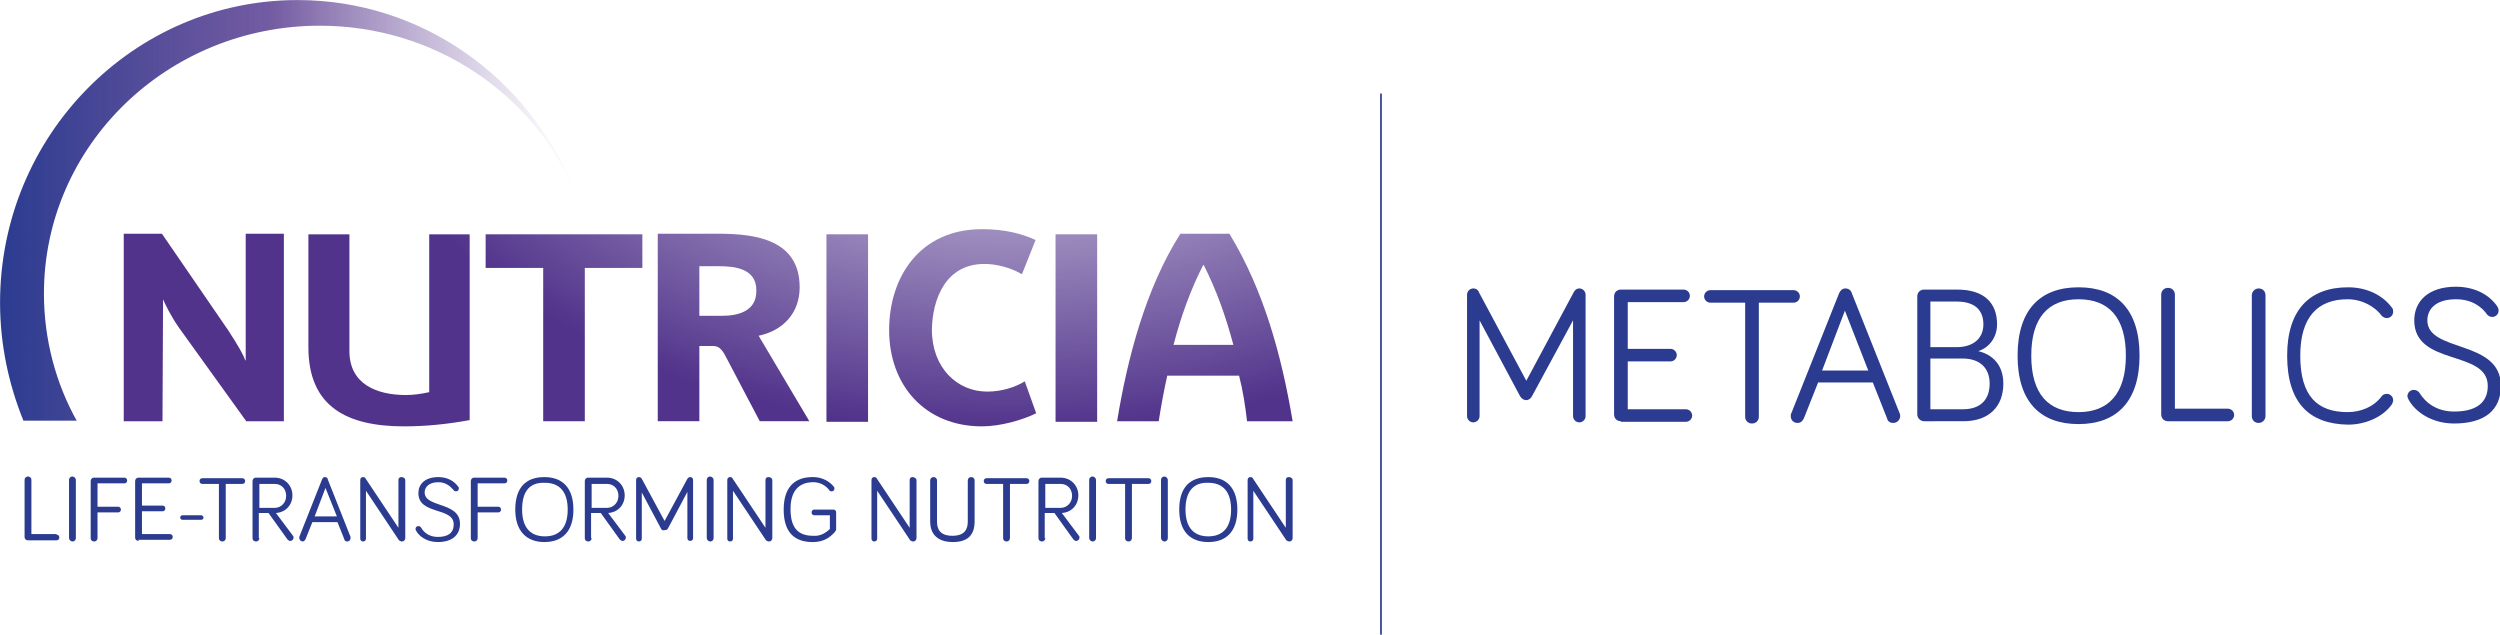 <svg xmlns="http://www.w3.org/2000/svg" version="1.1" id="Layer_1" x="0" y="0" xml:space="preserve" width="499.63" height="126.843"><style type="text/css" id="style1011">.st8{fill:#2b3c90}</style><g id="g1160" transform="translate(-37.347 -37.347) scale(1.139)"><g id="g1132"><radialGradient id="SVGID_1_" cx="-811.187" cy="630.68" r=".113" gradientTransform="matrix(1030.374 0 0 -636.19 836037.88 401269.28)" gradientUnits="userSpaceOnUse"><stop offset=".45" style="stop-color:#51338b;stop-opacity:.5" id="stop1013"/><stop offset="1" style="stop-color:#51338b" id="stop1015"/></radialGradient><path id="polygon1018" style="fill:url(#SVGID_1_)" d="M135.4 79.8h10.1v-5.9H118v5.9h10.1v26.9h7.3z"/><radialGradient id="SVGID_2_" cx="-811.187" cy="630.68" r=".113" gradientTransform="matrix(1030.374 0 0 -636.19 836037.88 401269.28)" gradientUnits="userSpaceOnUse"><stop offset=".45" style="stop-color:#51338b;stop-opacity:.5" id="stop1020"/><stop offset="1" style="stop-color:#51338b" id="stop1022"/></radialGradient><path d="M61.4 85.3c.3.7 1.2 2.7 2.8 5L76 106.7h6.6V73.8h-6.7V96h-.1c-.2-.8-1.3-2.7-3-5.3L61.2 73.8h-6.7v32.9h6.8z" id="path1025" style="fill:url(#SVGID_2_)"/><radialGradient id="SVGID_3_" cx="-811.187" cy="630.68" r=".113" gradientTransform="matrix(1030.374 0 0 -636.19 836037.88 401269.28)" gradientUnits="userSpaceOnUse"><stop offset=".45" style="stop-color:#51338b;stop-opacity:.5" id="stop1027"/><stop offset="1" style="stop-color:#51338b" id="stop1029"/></radialGradient><path id="rect1032" style="fill:url(#SVGID_3_)" d="M218 73.9h7.3v32.9H218z"/><radialGradient id="SVGID_4_" cx="-811.187" cy="630.68" r=".113" gradientTransform="matrix(1030.374 0 0 -636.19 836037.88 401269.28)" gradientUnits="userSpaceOnUse"><stop offset=".45" style="stop-color:#51338b;stop-opacity:.5" id="stop1034"/><stop offset="1" style="stop-color:#51338b" id="stop1036"/></radialGradient><path d="M239.9 73.8c-6.1 9.6-9.3 21.9-11.1 32.9h7.3c.4-2.6.9-5.3 1.5-8h12.6c.7 2.7 1.1 5.4 1.4 8h8c-1.9-11.3-5-22.9-11.1-32.9zm-1.2 19.5c1.3-5 3-9.7 5.2-14h.1c2.2 4.3 3.9 9.1 5.2 14z" id="path1039" style="fill:url(#SVGID_4_)"/><radialGradient id="SVGID_5_" cx="-811.187" cy="630.68" r=".113" gradientTransform="matrix(1030.374 0 0 -636.19 836037.88 401269.28)" gradientUnits="userSpaceOnUse"><stop offset=".45" style="stop-color:#51338b;stop-opacity:.5" id="stop1041"/><stop offset="1" style="stop-color:#51338b" id="stop1043"/></radialGradient><path d="M205.5 79.1c2.1 0 4.5.6 6.6 1.8l2.4-6c-2.4-1.1-5.4-1.9-9.4-1.9-11 0-16.3 8.5-16.3 17.7 0 9.7 6.3 16.9 16.3 16.9 3.2 0 7.1-1.1 9.5-2.3l-2-5.6c-1.6 1-4 1.8-6.6 1.8-5.2 0-9.7-4.1-9.7-10.9.1-5.3 2.4-11.5 9.2-11.5z" id="path1046" style="fill:url(#SVGID_5_)"/><radialGradient id="SVGID_6_" cx="-811.187" cy="630.68" r=".113" gradientTransform="matrix(1030.374 0 0 -636.19 836037.88 401269.28)" gradientUnits="userSpaceOnUse"><stop offset=".45" style="stop-color:#51338b;stop-opacity:.5" id="stop1048"/><stop offset="1" style="stop-color:#51338b" id="stop1050"/></radialGradient><path d="M86.9 73.9v19.8c0 10.5 6.8 13.9 16.8 13.9 3.9 0 7.7-.4 11.5-1.1V73.9h-7.1v27.7c-1.4.3-2.7.5-4.1.5-5.1 0-9.9-1.9-9.9-7.7V73.9Z" id="path1053" style="fill:url(#SVGID_6_)"/><radialGradient id="SVGID_7_" cx="-811.187" cy="630.68" r=".113" gradientTransform="matrix(1030.374 0 0 -636.19 836037.88 401269.28)" gradientUnits="userSpaceOnUse"><stop offset=".45" style="stop-color:#51338b;stop-opacity:.5" id="stop1055"/><stop offset="1" style="stop-color:#51338b" id="stop1057"/></radialGradient><path id="rect1060" style="fill:url(#SVGID_7_)" d="M177.8 73.9h7.3v32.9h-7.3z"/><radialGradient id="SVGID_8_" cx="-811.187" cy="630.68" r=".113" gradientTransform="matrix(1030.374 0 0 -636.19 836037.88 401269.28)" gradientUnits="userSpaceOnUse"><stop offset=".45" style="stop-color:#51338b;stop-opacity:.5" id="stop1062"/><stop offset="1" style="stop-color:#51338b" id="stop1064"/></radialGradient><path d="M173.1 83.2c0-8.3-7.6-9.4-14.2-9.4h-10.7v32.9h7.3V93.5h2.3c.7 0 1.4.1 2.2 1.6l6.1 11.6h8.7l-8.9-15c4.3-.9 7.2-4 7.2-8.5zm-13.6 5h-4v-8.7h3.5c2.9 0 6.5.5 6.5 4.2.1 3.7-3.2 4.5-6 4.5z" id="path1067" style="fill:url(#SVGID_8_)"/><path class="st8" d="M42.7 126.6c.3 0 .5.2.5.5s-.2.5-.5.5h-5c-.3 0-.6-.2-.6-.6v-10c0-.3.2-.6.6-.6.3 0 .6.2.6.6v9.5h4.4z" id="path1069" style="fill:#2b3c90"/><path class="st8" d="M46.1 127.2c0 .3-.2.6-.6.6-.3 0-.6-.3-.6-.6V117c0-.3.2-.6.6-.6.3 0 .6.3.6.6z" id="path1071" style="fill:#2b3c90"/><path class="st8" d="M49.9 127.2c0 .3-.2.6-.6.6-.3 0-.6-.2-.6-.6v-10c0-.3.2-.6.6-.6h5.3c.3 0 .5.2.5.5s-.2.5-.5.5h-4.7v4.1h3.6c.3 0 .5.2.5.5s-.2.5-.5.5h-3.6z" id="path1073" style="fill:#2b3c90"/><path class="st8" d="M57.1 127.7c-.3 0-.6-.2-.6-.6v-9.9c0-.3.2-.6.6-.6h5.3c.3 0 .5.2.5.5s-.2.5-.5.5h-4.7v3.9h3.6c.3 0 .5.2.5.5s-.2.5-.5.5h-3.6v4h4.9c.3 0 .5.2.5.5s-.2.5-.5.5h-5.5z" id="path1075" style="fill:#2b3c90"/><path class="st8" d="M68.1 124h-3.3c-.2 0-.4-.2-.4-.4s.2-.4.4-.4h3.3c.2 0 .4.2.4.4s-.2.4-.4.4z" id="path1077" style="fill:#2b3c90"/><path class="st8" d="M68.3 117.7c-.3 0-.5-.2-.5-.5s.2-.5.5-.5h7c.3 0 .5.2.5.5s-.2.5-.5.5h-2.9v9.5c0 .3-.2.6-.6.6-.3 0-.6-.2-.6-.6v-9.5z" id="path1079" style="fill:#2b3c90"/><path class="st8" d="M78.3 127.2c0 .3-.2.6-.6.6-.3 0-.6-.2-.6-.6v-10c0-.3.2-.6.6-.6H81c1.8 0 3.1 1.4 3.1 3.1 0 1.7-1.2 3-2.9 3.1l3 4c.1.1.1.2.1.3 0 .3-.2.6-.6.6-.2 0-.3-.1-.5-.3l-3.3-4.6h-1.7v4.4zm0-5.3H81c1.1 0 2-.9 2-2.1 0-1.2-.8-2.1-2-2.1h-2.7z" id="path1081" style="fill:#2b3c90"/><path class="st8" d="m87.6 124.4-1.2 3c-.1.2-.3.4-.5.4-.3 0-.6-.3-.6-.6v-.2l4-10.1c.1-.2.2-.4.5-.4s.5.2.5.4l4 10.1v.2c0 .3-.2.6-.6.6-.3 0-.5-.2-.5-.4l-1.2-3zm2.3-6-1.9 5h3.9z" id="path1083" style="fill:#2b3c90"/><path class="st8" d="M103.9 117v10.2c0 .3-.2.6-.6.6-.2 0-.3-.1-.5-.2l-5.8-8.7v8.4c0 .3-.2.5-.5.5s-.5-.2-.5-.5V117c0-.3.2-.5.5-.5.2 0 .4.1.4.2l5.8 8.7V117c0-.3.2-.5.5-.5.5 0 .7.3.7.5z" id="path1085" style="fill:#2b3c90"/><path class="st8" d="M109.7 117.4c-1.7 0-2.4.9-2.4 1.8 0 2.7 6.2 1.6 6.2 5.5 0 2-1.4 3.2-3.9 3.2-1.9 0-3.3-1-3.8-2-.1-.1-.1-.2-.1-.3 0-.3.2-.5.5-.5.2 0 .4.1.5.3.5.9 1.5 1.6 2.9 1.6 1.8 0 2.8-.7 2.8-2.2 0-3.1-6.2-1.6-6.2-5.5 0-1.5 1.1-2.8 3.5-2.8 1.6 0 2.8.7 3.5 1.7.1.1.1.2.1.3 0 .3-.2.5-.5.5-.1 0-.3 0-.4-.2-.6-.7-1.4-1.4-2.7-1.4z" id="path1087" style="fill:#2b3c90"/><path class="st8" d="M116.6 127.2c0 .3-.2.6-.6.6-.3 0-.6-.2-.6-.6v-10c0-.3.2-.6.6-.6h5.3c.3 0 .5.2.5.5s-.2.5-.5.5h-4.7v4.1h3.6c.3 0 .5.2.5.5s-.2.5-.5.5h-3.6z" id="path1089" style="fill:#2b3c90"/><path class="st8" d="M123.2 122.2c0-3.9 1.9-5.7 5.1-5.7 3.2 0 5.1 1.9 5.1 5.7 0 3.8-1.9 5.7-5.1 5.7-3.1 0-5.1-1.9-5.1-5.7zm1.2 0c0 3.2 1.5 4.7 4 4.7s4-1.5 4-4.7-1.5-4.7-4-4.7c-2.6-.1-4 1.4-4 4.7z" id="path1091" style="fill:#2b3c90"/><path class="st8" d="M136.6 127.2c0 .3-.2.6-.6.6-.3 0-.6-.2-.6-.6v-10c0-.3.2-.6.6-.6h3.3c1.8 0 3.1 1.4 3.1 3.1 0 1.7-1.2 3-2.9 3.1l3 4c.1.1.1.2.1.3 0 .3-.2.6-.6.6-.2 0-.3-.1-.5-.3l-3.3-4.6h-1.7v4.4zm0-5.3h2.7c1.1 0 2-.9 2-2.1 0-1.2-.8-2.1-2-2.1h-2.7z" id="path1093" style="fill:#2b3c90"/><path class="st8" d="m148.8 125.6-3.4-6.4v8.1c0 .3-.2.5-.5.5s-.5-.2-.5-.5V117c0-.3.2-.5.5-.5.2 0 .4.1.5.3l4 7.4 4-7.4c.1-.1.2-.3.5-.3s.5.2.5.5v10.2c0 .3-.2.5-.5.5s-.5-.2-.5-.5v-8.1l-3.4 6.4c-.1.2-.3.3-.5.3-.4.1-.6 0-.7-.2z" id="path1095" style="fill:#2b3c90"/><path class="st8" d="M158 127.2c0 .3-.2.6-.6.6-.3 0-.6-.3-.6-.6V117c0-.3.2-.6.6-.6.3 0 .6.3.6.6z" id="path1097" style="fill:#2b3c90"/><path class="st8" d="M168.3 117v10.2c0 .3-.2.6-.6.6-.2 0-.3-.1-.5-.2l-5.8-8.7v8.4c0 .3-.2.5-.5.5s-.5-.2-.5-.5V117c0-.3.2-.5.5-.5.2 0 .4.1.4.2l5.8 8.7V117c0-.3.2-.5.5-.5.5 0 .7.3.7.5z" id="path1099" style="fill:#2b3c90"/><path class="st8" d="M178.4 125.6v-2.4h-2.7c-.3 0-.5-.2-.5-.5s.2-.5.5-.5h3.3c.3 0 .5.2.5.5v2.9c0 .2-.1.4-.2.5-.8.9-1.9 1.8-3.9 1.8-3.2 0-5.1-1.7-5.1-5.7 0-3.9 1.9-5.7 5.1-5.7 1.6 0 2.9.7 3.7 1.7.1.1.1.2.1.3 0 .3-.2.5-.5.5-.1 0-.3 0-.4-.2a3.5 3.5 0 0 0-2.8-1.4c-2.5 0-4 1.5-4 4.7 0 3.4 1.4 4.7 4 4.7 1.3.1 2.3-.6 2.9-1.2z" id="path1101" style="fill:#2b3c90"/><path class="st8" d="M193.6 117v10.2c0 .3-.2.6-.6.6-.2 0-.3-.1-.5-.2l-5.8-8.7v8.4c0 .3-.2.5-.5.5s-.5-.2-.5-.5V117c0-.3.2-.5.5-.5.2 0 .4.1.4.2l5.8 8.7V117c0-.3.2-.5.5-.5.4 0 .7.3.7.5z" id="path1103" style="fill:#2b3c90"/><path class="st8" d="M196 124.3v-7.2c0-.3.2-.6.6-.6.3 0 .6.2.6.6v7.2c0 1.3.5 2.5 2.7 2.5s2.7-1.2 2.7-2.5v-7.2c0-.3.2-.6.6-.6.3 0 .6.2.6.6v7.2c0 1.8-.7 3.6-3.8 3.6-3.1 0-4-1.8-4-3.6z" id="path1105" style="fill:#2b3c90"/><path class="st8" d="M205.9 117.7c-.3 0-.5-.2-.5-.5s.2-.5.5-.5h7c.3 0 .5.2.5.5s-.2.5-.5.5H210v9.5c0 .3-.2.6-.6.6-.3 0-.6-.2-.6-.6v-9.5z" id="path1107" style="fill:#2b3c90"/><path class="st8" d="M216.2 127.2c0 .3-.2.6-.6.6-.3 0-.6-.2-.6-.6v-10c0-.3.2-.6.6-.6h3.3c1.8 0 3.1 1.4 3.1 3.1 0 1.7-1.2 3-2.9 3.1l3 4c.1.1.1.2.1.3 0 .3-.2.6-.6.6-.2 0-.3-.1-.5-.3l-3.3-4.6h-1.7v4.4zm0-5.3h2.7c1.1 0 2-.9 2-2.1 0-1.2-.8-2.1-2-2.1h-2.7z" id="path1109" style="fill:#2b3c90"/><path class="st8" d="M225.1 127.2c0 .3-.2.6-.6.6-.3 0-.6-.3-.6-.6V117c0-.3.2-.6.6-.6.3 0 .6.3.6.6z" id="path1111" style="fill:#2b3c90"/><path class="st8" d="M227.3 117.7c-.3 0-.5-.2-.5-.5s.2-.5.5-.5h7c.3 0 .5.2.5.5s-.2.5-.5.5h-2.9v9.5c0 .3-.2.6-.6.6-.3 0-.6-.2-.6-.6v-9.5z" id="path1113" style="fill:#2b3c90"/><path class="st8" d="M237.7 127.2c0 .3-.2.6-.6.6-.3 0-.6-.3-.6-.6V117c0-.3.2-.6.6-.6.3 0 .6.3.6.6z" id="path1115" style="fill:#2b3c90"/><path class="st8" d="M239.7 122.2c0-3.9 1.9-5.7 5.1-5.7 3.2 0 5.1 1.9 5.1 5.7 0 3.8-1.9 5.7-5.1 5.7-3.2 0-5.1-1.9-5.1-5.7zm1.1 0c0 3.2 1.5 4.7 4 4.7s4-1.5 4-4.7-1.5-4.7-4-4.7c-2.5-.1-4 1.4-4 4.7z" id="path1117" style="fill:#2b3c90"/><path class="st8" d="M259.6 117v10.2c0 .3-.2.6-.6.6-.2 0-.3-.1-.5-.2l-5.8-8.7v8.4c0 .3-.2.5-.5.5s-.5-.2-.5-.5V117c0-.3.2-.5.5-.5.2 0 .4.1.4.2l5.8 8.7V117c0-.3.2-.5.5-.5.5 0 .7.3.7.5z" id="path1119" style="fill:#2b3c90"/><linearGradient id="SVGID_9_" gradientUnits="userSpaceOnUse" x1="32.872" y1="69.79" x2="133.456" y2="69.79"><stop offset="0" style="stop-color:#2b3c90" id="stop1121"/><stop offset=".475" style="stop-color:#51338b;stop-opacity:.8" id="stop1123"/><stop offset=".679" style="stop-color:#604092;stop-opacity:.478" id="stop1125"/><stop offset=".951" style="stop-color:#71519d;stop-opacity:5.000000e-02" id="stop1127"/></linearGradient><path d="M46.3 106.7c-3.7-6.6-5.8-14.3-5.8-22.4 0-26 21.7-47 48.4-47 20 0 37.2 11.8 44.5 28.6-7.8-19.4-26.5-33.1-48.4-33.1-28.8 0-52.2 23.8-52.2 53.1 0 7.3 1.5 14.3 4.1 20.7h9.4z" id="path1130" style="fill:url(#SVGID_9_)"/></g><path id="line1134" style="fill:none;stroke:#2b3c90;stroke-width:.3;stroke-miterlimit:10" d="M275.1 49.2v95"/><g id="g1158"><g id="g1156"><path class="st8" d="M299.5 102.3 292.4 89v16.8c0 .6-.5 1.1-1.1 1.1-.6 0-1.1-.5-1.1-1.1V84.5c0-.6.5-1.1 1.1-1.1.5 0 .9.3 1 .7l8.3 15.5 8.3-15.5c.1-.2.4-.7 1-.7s1.1.5 1.1 1.1v21.3c0 .6-.5 1.1-1.1 1.1-.6 0-1.1-.5-1.1-1.1V89l-7.2 13.3c-.2.4-.6.7-1 .7s-.8-.2-1.1-.7z" id="path1136" style="fill:#2b3c90"/><path class="st8" d="M317.2 106.7c-.7 0-1.2-.5-1.2-1.2V84.8c0-.7.5-1.2 1.2-1.2h11c.6 0 1.1.5 1.1 1.1 0 .6-.5 1.1-1.1 1.1h-9.8V94h7.5c.6 0 1.1.5 1.1 1.1 0 .6-.5 1.1-1.1 1.1h-7.5v8.4h10.2c.6 0 1.1.5 1.1 1.1 0 .6-.5 1.1-1.1 1.1h-11.4z" id="path1138" style="fill:#2b3c90"/><path class="st8" d="M332.9 85.9c-.6 0-1.1-.5-1.1-1.1 0-.6.5-1.1 1.1-1.1h14.6c.6 0 1.1.5 1.1 1.1 0 .6-.5 1.1-1.1 1.1h-6.1v20c0 .7-.5 1.2-1.2 1.2s-1.2-.5-1.2-1.2v-20z" id="path1140" style="fill:#2b3c90"/><path class="st8" d="m351.8 99.9-2.5 6.3c-.2.4-.5.8-1.1.8-.7 0-1.2-.5-1.2-1.2 0-.1 0-.4.1-.5l8.4-21.1c.2-.4.5-.8 1.1-.8.6 0 1 .4 1.1.8l8.4 21.1c.1.2.1.4.1.5 0 .6-.5 1.2-1.2 1.2-.6 0-1-.3-1.1-.8l-2.5-6.3zm4.7-12.6-4 10.5h8.1z" id="path1142" style="fill:#2b3c90"/><path class="st8" d="M370.4 106.7c-.6 0-1.2-.5-1.2-1.2V84.8c0-.7.5-1.2 1.2-1.2h5.8c4.8 0 7 2.4 7 6.1 0 2.3-1.4 4.1-3.3 4.7 2.5.6 4.4 2.4 4.4 5.7 0 4-2.5 6.6-7 6.6zm1.1-13h4.6c3 0 4.7-1.6 4.7-4 0-2.5-1.5-4-4.7-4h-4.6zm0 10.9h5.7c3.1 0 4.7-1.7 4.7-4.5s-1.8-4.4-4.7-4.4h-5.7z" id="path1144" style="fill:#2b3c90"/><path class="st8" d="M386.8 95.2c0-8.1 4-12 10.7-12 6.7 0 10.7 3.9 10.7 12 0 8-4 12-10.7 12-6.7 0-10.7-3.9-10.7-12zm2.4 0c0 6.7 3 9.9 8.3 9.9 5.2 0 8.3-3.2 8.3-9.9s-3-9.9-8.3-9.9c-5.3 0-8.3 3.2-8.3 9.9z" id="path1146" style="fill:#2b3c90"/><path class="st8" d="M423.7 104.5c.6 0 1.1.5 1.1 1.1 0 .6-.5 1.1-1.1 1.1h-10.5c-.7 0-1.2-.5-1.2-1.2v-21c0-.7.5-1.2 1.2-1.2s1.2.5 1.2 1.2v20z" id="path1148" style="fill:#2b3c90"/><path class="st8" d="M430.3 105.8c0 .6-.5 1.2-1.2 1.2s-1.2-.5-1.2-1.2V84.6c0-.6.5-1.2 1.2-1.2s1.2.5 1.2 1.2z" id="path1150" style="fill:#2b3c90"/><path class="st8" d="M434.1 95.2c0-8.1 4-12 10.7-12 3.3 0 6.1 1.4 7.7 3.6.2.2.2.5.2.7 0 .6-.5 1.1-1.1 1.1-.3 0-.6-.1-.9-.4-1.2-1.6-3.4-2.9-6-2.9-5.3 0-8.3 3.2-8.3 9.9 0 7.1 3 9.9 8.3 9.9 2.3 0 4.6-.9 6-2.8.2-.3.6-.4.9-.4.6 0 1.1.5 1.1 1.1 0 .3-.1.4-.2.7-1.5 2.2-4.6 3.6-7.7 3.6-6.7-.1-10.7-3.7-10.7-12.1z" id="path1152" style="fill:#2b3c90"/><path class="st8" d="M463.7 85.3c-3.6 0-5 1.8-5 3.7 0 5.7 12.9 3.3 12.9 11.5 0 4.3-2.9 6.6-8.2 6.6-3.9 0-6.8-2-8-4.2-.1-.3-.2-.4-.2-.6 0-.6.5-1.1 1.1-1.1.4 0 .8.2 1 .5 1.1 1.8 3.1 3.3 6.1 3.3 3.8 0 5.9-1.5 5.9-4.5 0-6.4-12.9-3.4-12.9-11.5 0-3.2 2.3-5.9 7.3-5.9 3.3 0 5.9 1.4 7.3 3.5.1.2.2.4.2.7 0 .6-.5 1.1-1.1 1.1-.3 0-.6-.1-.9-.4-.9-1.3-2.6-2.7-5.5-2.7z" id="path1154" style="fill:#2b3c90"/></g></g></g></svg>